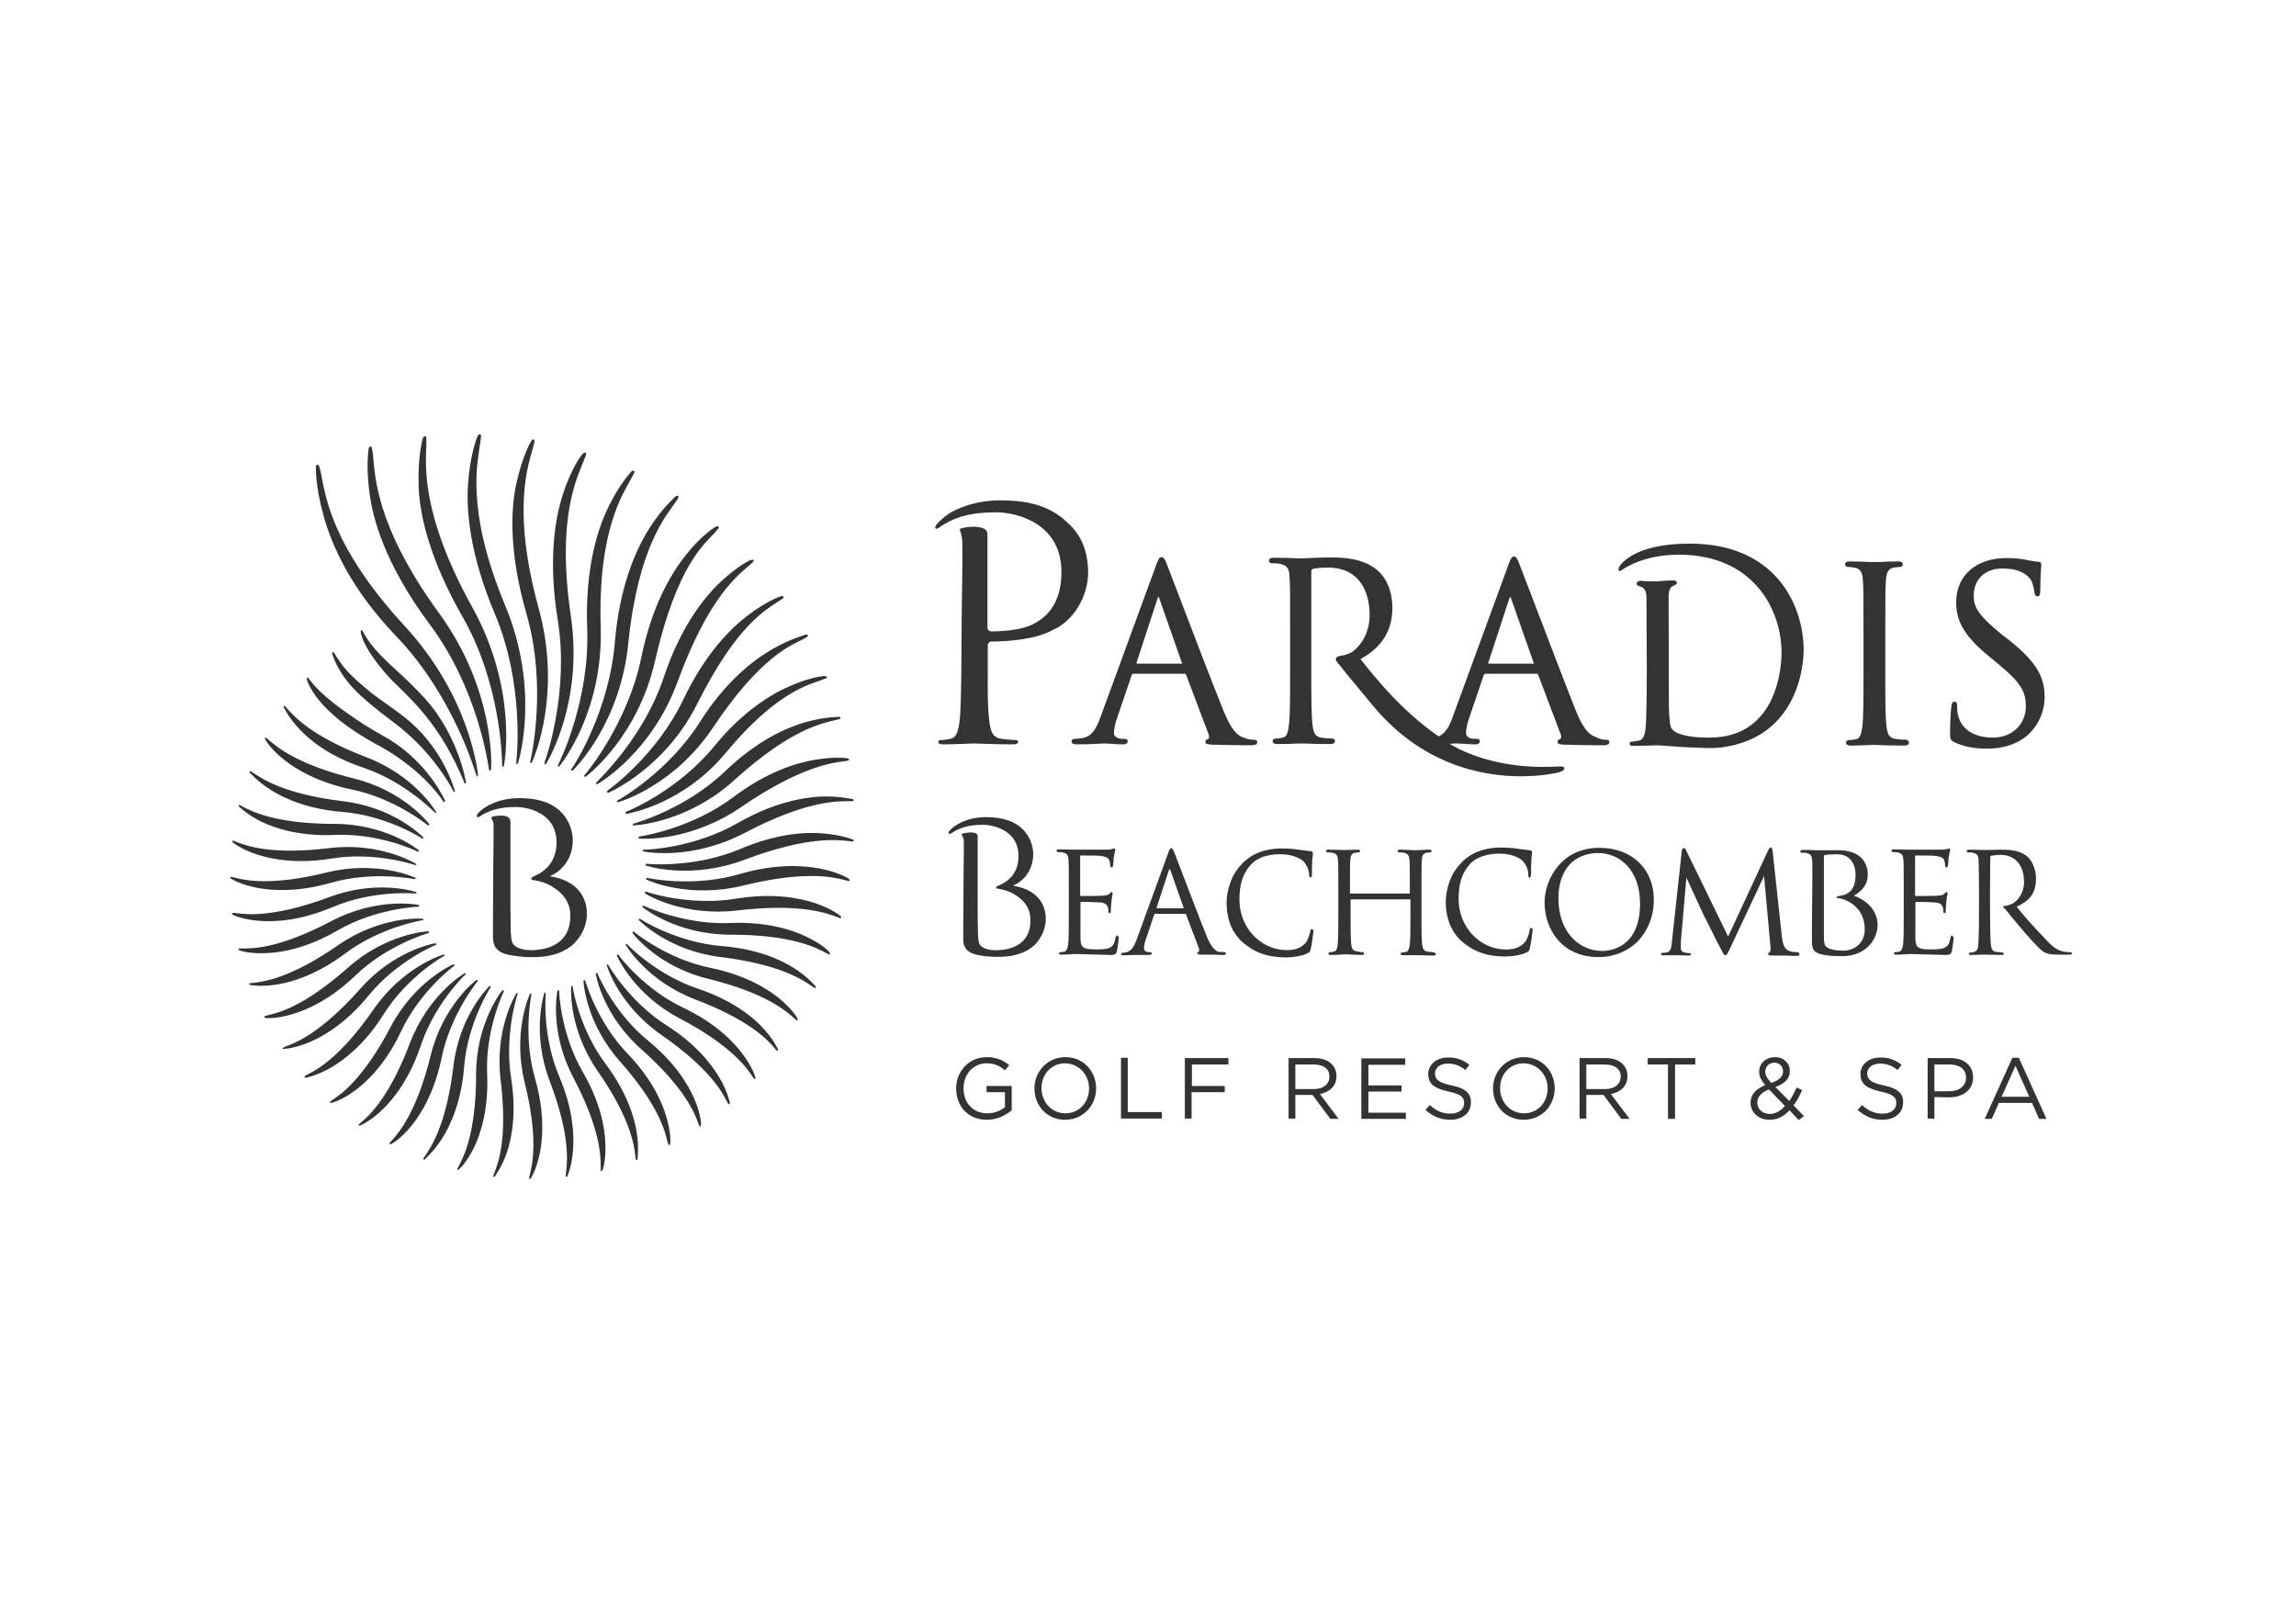 <?xml version="1.0" encoding="UTF-8"?> <svg xmlns="http://www.w3.org/2000/svg" xmlns:xlink="http://www.w3.org/1999/xlink" version="1.0" id="layer" x="0px" y="0px" viewBox="0 0 748 528" style="enable-background:new 0 0 748 528;" xml:space="preserve"> <style type="text/css"> .st0{fill:#333333;} </style> <path class="st0" d="M321.5,364.8c-6.2,0-10-4.5-10-10.2c0-5.4,4-10.2,9.9-10.2c3.3,0,5.4,1,7.4,2.6l-1.4,1.7 c-1.5-1.3-3.2-2.3-6-2.3c-4.4,0-7.5,3.7-7.5,8.1c0,4.7,3,8.2,7.8,8.2c2.3,0,4.3-0.9,5.7-2v-4.9h-6v-2h8.2v7.9 C327.6,363.4,324.8,364.8,321.5,364.8 M347,364.8c6,0,10.1-4.8,10.1-10.2c0-5.5-4-10.2-10-10.2s-10.1,4.8-10.1,10.2 C337,360.1,341,364.8,347,364.8 M354.8,354.6c0,4.5-3.2,8.1-7.7,8.1s-7.8-3.7-7.8-8.2s3.2-8.1,7.7-8.1 C351.5,346.5,354.8,350.1,354.8,354.6z M365.2,344.7v19.7h13.3v-2.1h-11.1v-17.7h-2.2 M400.2,346.8v-2.1H386v19.7h2.2v-8.6H399v-2 h-10.7v-7H400.2 M433.4,364.5h2.7l-6.1-8.1c3.1-0.6,5.4-2.5,5.4-5.8c0-3.6-2.8-5.9-7.1-5.9h-8.5v19.7h2.2v-7.7h5.6L433.4,364.5 M433.1,350.7c0,2.6-2.1,4.1-5.1,4.1h-6v-8h6.1C431.3,346.8,433.1,348.3,433.1,350.7z M457.8,346.8v-2h-14.3v19.7H458v-2h-12.2v-6.9 h10.8v-2h-10.8v-6.7h12 M472.9,353.6c-4.3-0.9-5.4-2-5.4-3.9c0-1.8,1.6-3.2,4.2-3.2c2,0,3.9,0.6,5.7,2.1l1.3-1.7 c-2-1.6-4.1-2.4-6.9-2.4c-3.8,0-6.5,2.3-6.5,5.4c0,3.3,2.1,4.7,6.6,5.7c4.2,0.9,5.1,1.9,5.1,3.8c0,2-1.8,3.4-4.4,3.4 c-2.7,0-4.7-0.9-6.8-2.8l-1.4,1.6c2.4,2.1,4.9,3.2,8.1,3.2c3.9,0,6.7-2.2,6.7-5.6C479.3,356.1,477.3,354.5,472.9,353.6 M496.4,364.8 c6,0,10.1-4.8,10.1-10.2c0-5.5-4-10.2-10-10.2s-10.1,4.8-10.1,10.2C486.4,360.1,490.4,364.8,496.4,364.8 M504.2,354.6 c0,4.5-3.2,8.1-7.7,8.1s-7.8-3.7-7.8-8.2s3.2-8.1,7.7-8.1C500.9,346.5,504.2,350.1,504.2,354.6z M528.2,364.5h2.7l-6.1-8.1 c3.1-0.6,5.4-2.5,5.4-5.8c0-3.6-2.8-5.9-7.1-5.9h-8.5v19.7h2.2v-7.7h5.6L528.2,364.5 M528,350.7c0,2.6-2.1,4.1-5.1,4.1h-6.1v-8h6.1 C526.1,346.8,528,348.3,528,350.7z M545.7,364.5v-17.7h6.6v-2.1h-15.5v2.1h6.6v17.7H545.7 M586,364.9l1.7-1.3l-3.4-3.5 c1.1-1.4,2-3.1,2.8-5l-1.8-0.8c-0.7,1.6-1.5,3.1-2.4,4.4l-4.5-4.6c2.9-1,4.7-2.6,4.7-5.2c0-2.5-2-4.5-4.8-4.5 c-3.1,0-5.2,2.1-5.2,4.7c0,1.6,0.6,2.8,2,4.4c-3,1.2-4.8,3.1-4.8,5.7c0,3.3,2.7,5.6,6.2,5.6c2.6,0,4.7-1.1,6.5-3.1L586,364.9 M581.5,360.3c-1.4,1.6-3.1,2.6-4.9,2.6c-2.4,0-4.1-1.6-4.1-3.7c0-1.7,1.2-3.3,3.8-4.3L581.5,360.3z M580.9,349 c0,1.7-1.3,2.9-3.8,3.8c-1.5-1.6-2-2.5-2-3.7c0-1.6,1.2-2.9,3-2.9C579.7,346.2,580.9,347.4,580.9,349z M613.7,353.6 c-4.3-0.9-5.4-2-5.4-3.9c0-1.8,1.6-3.2,4.2-3.2c2,0,3.9,0.6,5.7,2.1l1.3-1.7c-2-1.6-4.1-2.4-6.9-2.4c-3.8,0-6.5,2.3-6.5,5.4 c0,3.3,2.1,4.7,6.6,5.7c4.1,0.9,5.1,1.9,5.1,3.8c0,2-1.8,3.4-4.4,3.4c-2.7,0-4.7-0.9-6.8-2.8l-1.4,1.6c2.4,2.1,4.9,3.2,8.1,3.2 c3.9,0,6.7-2.2,6.7-5.6C620.1,356.1,618.1,354.5,613.7,353.6 M635,357.5c4.2,0,7.8-2.2,7.8-6.5c0-3.9-2.9-6.3-7.4-6.3H628v19.7h2.2 v-7L635,357.5 M640.5,351.1c0,2.6-2.1,4.4-5.4,4.4h-4.9v-8.7h5C638.4,346.8,640.5,348.3,640.5,351.1z M666.7,364.5l-9-19.9h-2.1 l-9,19.9h2.3l2.3-5.2H662l2.3,5.2H666.7 M661.1,357.3h-9l4.5-10.1L661.1,357.3z M604,291.8c1.8,0.6,3.6,1.7,5,3.1 c1.7,1.8,2.7,4,2.7,6.4c0,2.5-1.1,5.1-2.9,6.9c-1.5,1.5-4.2,3.3-8.7,3.3c-1.1,0-3.7,0-5.8-0.4c-3.4-0.6-4-1.8-4-4.3 c0-0.5,0-2.7,0-5.6c0.1-7.4,0.2-19.8,0.1-20.8c-0.1-1.4-0.4-2.2-1.9-2.5c-0.3-0.1-1.1-0.1-1.5-0.1c-0.2,0-0.5-0.1-0.5-0.4 c0-0.4,0.4-0.5,0.8-0.5c1.5,0,3.5,0,4.5,0.1c0.3,0,0.6,0,0.6,0c0.5,0,1.3,0,2.3,0c1.4,0,3.1,0,4.3,0c3.3,0,5.9,0.9,7.5,2.6 c1.7,1.8,2,4,2,5.2C608.5,288.5,606.4,290.3,604,291.8 M604.5,284.7c0-3.2-1.8-6.4-6-6.4c-0.7,0-3.2,0.1-3.8,0.2 c-0.4,0.1-0.5,0.2-0.5,0.4v21.3c0,0,0,4.8,0,5.2v0.2c0.1,2,0.2,2.7,1.5,3.3c1.5,0.7,3.2,0.8,5,0.8c2.2,0,6.5-1.4,6.8-6.5 c0.2-3.6-1.4-7-4.3-8.9c-2.1-1.4-3.6-1.6-4.3-1.7c-0.4-0.1-0.6-0.1-0.6-0.3c0-0.3,0.3-0.3,0.9-0.4c0.4-0.1,1-0.2,1.7-0.4 C604.5,290.2,604.5,286.5,604.5,284.7z M363.9,304.8c-0.3,0-0.4,0.3-0.5,0.8c-0.3,1.8-0.8,2.7-2,3.2s-3.1,0.5-4.3,0.5 c-4.5,0-5-0.7-5.1-3.6c0-0.7,0-3.6,0-5.7c0-0.8,0-1.6,0-2v-4c0-0.1,0.1-0.2,0.2-0.2c0.8,0,5.2,0.1,6.4,0.2c1.7,0.2,2.1,0.9,2.3,1.5 c0.2,0.6,0.2,1,0.2,1.5c0,0.3,0.1,0.5,0.4,0.5c0.4,0,0.4-0.6,0.4-1c0-0.3,0.1-2,0.2-2.9s0.2-1.6,0.3-2c0-0.3,0.1-0.4,0.1-0.5 c0-0.4-0.2-0.5-0.3-0.5c-0.2,0-0.4,0.2-0.7,0.5l-0.1,0.1c-0.4,0.4-1,0.5-2.1,0.6c-1,0.1-6.1,0.1-7.2,0.1c-0.1,0-0.2,0-0.2-0.4v-12.4 c0-0.4,0.1-0.4,0.2-0.4c0.6,0,5.4,0,6.2,0.1c2.4,0.3,2.8,0.8,3.1,1.5c0.2,0.5,0.3,1.2,0.3,1.6c0,0.2,0,0.7,0.5,0.7 c0.2,0,0.3-0.2,0.4-0.6s0.1-1.3,0.2-2c0-0.4,0-0.8,0.1-0.9c0.1-0.7,0.2-1.2,0.3-1.6c0.1-0.2,0.1-0.4,0.1-0.6c0-0.4-0.1-0.5-0.3-0.5 c-0.1,0-0.3,0.1-0.4,0.1s-0.2,0.1-0.3,0.1c-0.4,0.1-1.1,0.2-1.9,0.2c-1,0-9.9,0-10.3,0c-0.1,0-0.3,0-0.6,0c-1,0-3-0.1-4.5-0.1 c-0.4,0-0.8,0.1-0.8,0.5c0,0.2,0.2,0.4,0.5,0.4c0.4,0,1.2,0,1.5,0.1c1.5,0.3,1.8,1,1.9,2.5c0.1,1.4,0.1,2.7,0.1,9.7v7.9 c0,4.4,0,7.9-0.2,9.8c-0.2,1.2-0.4,2.2-1.2,2.4c-0.5,0.1-1,0.2-1.3,0.2s-0.5,0.2-0.5,0.4c0,0.4,0.4,0.4,0.8,0.4c0.7,0,1.7,0,2.6-0.1 c0.7,0,1.4-0.1,1.8-0.1c1.3,0,3.7,0.1,11.1,0.3c0.2,0,0.5,0,0.7,0c1.2,0,1.6-0.2,1.9-1.3c0.2-1,0.6-4,0.6-4.4 C364.3,305.2,364.3,304.8,363.9,304.8 M635.9,304.8c-0.3,0-0.4,0.3-0.5,0.8c-0.3,1.8-0.8,2.7-2,3.2s-3.1,0.5-4.3,0.5 c-4.5,0-5-0.7-5.1-3.6c0-0.7,0-3.6,0-5.7c0-0.8,0-1.6,0-2v-4c0-0.1,0.1-0.2,0.2-0.2c0.8,0,5.2,0.1,6.4,0.2c1.7,0.2,2.1,0.9,2.3,1.5 s0.2,1,0.2,1.5c0,0.3,0.1,0.5,0.4,0.5c0.4,0,0.4-0.6,0.4-1c0-0.3,0.1-2,0.2-2.9c0.1-0.9,0.2-1.6,0.3-2c0-0.3,0.1-0.4,0.1-0.5 c0-0.4-0.2-0.5-0.3-0.5c-0.2,0-0.4,0.2-0.7,0.5l-0.1,0.1c-0.4,0.4-1,0.5-2.1,0.6c-1,0.1-6.1,0.1-7.2,0.1c-0.1,0-0.2,0-0.2-0.4v-12.4 c0-0.4,0.1-0.4,0.2-0.4c0.6,0,5.4,0,6.2,0.1c2.4,0.3,2.8,0.8,3.1,1.5c0.2,0.5,0.3,1.2,0.3,1.6c0,0.5,0.2,0.7,0.5,0.7 c0.2,0,0.3-0.2,0.4-0.6c0.1-0.4,0.1-1.3,0.2-2c0-0.4,0-0.8,0.1-0.9c0.1-0.7,0.2-1.2,0.3-1.6c0.1-0.2,0.1-0.4,0.1-0.6 c0-0.4-0.1-0.5-0.3-0.5c-0.1,0-0.3,0.1-0.4,0.1c-0.1,0-0.2,0.1-0.3,0.1c-0.4,0.1-1.1,0.2-1.9,0.2c-1,0-9.9,0-10.3,0 c-0.1,0-0.3,0-0.6,0c-1,0-3-0.1-4.5-0.1c-0.4,0-0.8,0.1-0.8,0.5c0,0.2,0.2,0.4,0.5,0.4c0.4,0,1.2,0,1.5,0.1c1.5,0.3,1.8,1,1.9,2.5 c0.1,1.4,0.1,2.7,0.1,9.7v7.9c0,4.4,0,7.9-0.2,9.8c-0.2,1.2-0.4,2.2-1.2,2.4c-0.5,0.1-1,0.2-1.3,0.2s-0.5,0.2-0.5,0.4 c0,0.4,0.4,0.4,0.8,0.4c0.7,0,1.7,0,2.6-0.1c0.7,0,1.4-0.1,1.8-0.1c1.3,0,3.7,0.1,11.1,0.3c0.3,0,0.5,0,0.7,0c1.2,0,1.6-0.2,1.9-1.3 c0.2-1,0.6-4,0.6-4.4C636.2,305.2,636.2,304.8,635.9,304.8 M427.4,302.7c-0.4,0-0.5,0.3-0.5,0.6c-0.2,0.9-0.7,2.8-1.5,3.8 c-1.5,1.8-3.8,2.6-7,2.4c-3.9-0.2-7.5-2-10.3-5c-2.7-3-4.2-6.9-4.3-10.9c-0.1-5.3,1-8.9,3.6-11.8c0.8-0.8,3-3.4,9.3-3.5 c3.8-0.1,6.5,1.1,7.8,2.2c1,0.9,2,2.8,2,4.6c0,0.3,0,0.5,0.2,0.6c0.1,0.1,0.2,0.1,0.3,0.1c0.4,0,0.4-0.6,0.4-0.7 c0-0.7,0-3.2,0.1-4.6c0.1-1,0.1-1.6,0.2-2c0-0.3,0-0.4,0-0.6c0-0.4-0.2-0.5-0.6-0.6c-1.3-0.1-2.5-0.3-4-0.5H423 c-2.4-0.4-4.9-0.4-5.9-0.4c-6.9,0.2-10.8,3-12.8,5.4c-3.4,3.5-4.7,8.8-4.7,12.3c0,3.2,0.7,9.1,5.5,13.1c3.8,3.2,7.8,4.6,13.4,4.7 c0.2,0,0.3,0,0.5,0c2.5,0,5.3-0.5,6.9-1.3c0.8-0.4,0.9-0.5,1.1-1.4c0.4-1.5,0.9-5.5,0.9-5.8c0-0.2,0-0.4-0.1-0.5 C427.6,302.7,427.5,302.7,427.4,302.7 M498.8,302.3c-0.4,0-0.4,0.3-0.5,0.8c-0.1,0.8-0.6,2.8-1.5,3.8c-1.5,1.8-3.8,2.6-7,2.4 c-3.9-0.2-7.5-2-10.3-5c-2.7-3-4.2-6.9-4.3-10.9c-0.1-5.3,1-8.9,3.6-11.8c0.7-0.8,3-3.3,9.3-3.5c3.8-0.1,6.5,1.1,7.8,2.2 c1,0.9,2,2.8,2,4.6c0,0.5,0,0.8,0.2,0.9c0.1,0.1,0.1,0.1,0.2,0.1c0.4,0,0.4-0.5,0.5-1c0-0.3,0-0.9,0-1.6c0-1,0-2.2,0.1-3.1 c0-1,0.1-1.6,0.2-2c0-0.3,0-0.4,0-0.6c0-0.4-0.2-0.5-0.6-0.6c-1.3-0.1-2.5-0.3-4-0.5h-0.1c-2.4-0.4-4.9-0.4-5.9-0.4 c-6.9,0.2-10.8,3-12.8,5.4c-3.4,3.5-4.7,8.8-4.7,12.3c0,3.2,0.7,9.1,5.5,13.1c3.8,3.2,7.8,4.6,13.4,4.7c0.2,0,0.3,0,0.5,0 c2.5,0,5.3-0.5,6.9-1.3c0.8-0.4,0.9-0.5,1.1-1.4c0.4-1.6,0.9-5.5,0.9-5.8c0-0.2,0-0.5-0.2-0.7C498.9,302.3,498.9,302.3,498.8,302.3 M467,310.2c-0.4,0-1.4-0.1-2-0.2c-1.2-0.2-1.5-1-1.7-2.4c-0.2-1.9-0.2-5.4-0.2-9.8V290c0-7,0-8.3,0.1-9.7c0.1-1.7,0.5-2.3,1.6-2.5 c0.5-0.1,0.8-0.1,1.1-0.1c0.2,0,0.5-0.1,0.5-0.4c0-0.4-0.4-0.5-0.8-0.5c-0.6,0-1.3,0-2,0.1c-0.8,0-1.6,0.1-2.4,0.1 c-0.6,0-1.2,0-2-0.1c-0.9,0-2-0.1-3.1-0.1c-0.4,0-0.8,0.1-0.8,0.5c0,0.2,0.2,0.4,0.5,0.4c0.4,0,1.2,0,1.5,0.1c1.5,0.3,1.8,1,1.9,2.5 c0.1,1.4,0.1,2.7,0.1,9.7v0.9c0,0.1,0,0.2-0.2,0.2H440c-0.1,0-0.2,0-0.2-0.2V290c0-7,0-8.3,0.1-9.7c0.1-1.7,0.5-2.3,1.6-2.5 c0.5-0.1,0.8-0.1,1.1-0.1c0.2,0,0.5-0.1,0.5-0.4c0-0.4-0.4-0.5-0.8-0.5c-1,0-2.7,0.1-3.7,0.1c-0.4,0-0.7,0-0.7,0c-0.1,0-0.3,0-0.6,0 c-1,0-3-0.1-4.5-0.1c-0.4,0-0.8,0.1-0.8,0.5c0,0.2,0.2,0.4,0.5,0.4c0.4,0,1.2,0,1.5,0.1c1.5,0.3,1.8,1,1.9,2.5 c0.1,1.4,0.1,2.7,0.1,9.7v7.9c0,4.4,0,7.8-0.2,9.7v0.2c-0.2,1.2-0.3,1.9-1.2,2.2c-0.3,0.1-0.6,0.1-1.1,0.2h-0.1 c-0.4,0-0.6,0.2-0.6,0.5c0,0.4,0.4,0.4,0.8,0.4c0.8,0,2,0,2.9-0.1c0.7,0,1.2-0.1,1.5-0.1c0.5,0,1.4,0,2.4,0.1c1,0,2.1,0.1,3.2,0.1 h0.1c0.3,0,0.5,0,0.6-0.2c0.1-0.1,0.1-0.2,0.1-0.3c0-0.3-0.3-0.4-0.7-0.4c-0.4,0-1.1-0.2-1.8-0.3c-1.3-0.3-1.5-0.9-1.7-2.3 c-0.2-1.9-0.2-5.3-0.2-9.7v-4.7c0-0.1,0-0.2,0.2-0.2h19.1c0.1,0,0.2,0,0.2,0.2v4.7c0,4.4,0,7.9-0.2,9.8c-0.2,1.2-0.4,2.2-1.2,2.4 c-0.5,0.1-1,0.2-1.3,0.2s-0.5,0.2-0.5,0.4c0,0.4,0.4,0.5,0.8,0.5c0.8,0,1.9,0,2.8,0c0.7,0,1.3,0,1.6,0c0.3,0,0.7,0,1.3,0 c1.1,0,2.6,0.1,4.2,0.1c0.7,0,0.8-0.2,0.8-0.5C467.4,310.4,467.3,310.2,467,310.2 M521,276.2c10.6,0,17.8,6.8,17.8,17 c0,5-1.8,9.7-4.9,13.1c-3.3,3.5-8,5.5-13.1,5.5c-12.1,0-17.6-9.2-17.6-17.8c0-4.1,1.6-8.4,4.2-11.6C509.7,279.5,514,276.2,521,276.2 M511.4,281.6c-2.4,2.6-3.7,6.4-3.7,11c0,5,1.4,9.4,4.1,12.5c2.6,3,6.2,4.7,10.2,4.7c2.1,0,12.3-0.7,12.3-15.4 c0-11.4-7-16.5-13.6-16.5C516.9,277.9,513.7,279.2,511.4,281.6z M585.5,310.2L585.5,310.2c-0.6,0-1.4,0-2.6-0.4 c-1.9-0.6-2.2-3.2-2.4-4.7l-3-27.7c-0.1-0.8-0.2-1.3-0.6-1.3c-0.4,0-0.6,0.4-0.8,0.8L563,305.1L549.3,277c-0.2-0.5-0.4-0.7-0.8-0.7 s-0.5,0.5-0.6,0.9l-3.2,29.4v0.2c-0.2,1.7-0.3,3.2-1.7,3.5c-0.7,0.1-1,0.1-1.3,0.1c-0.3,0-0.6,0.1-0.6,0.4c0,0.4,0.4,0.4,0.9,0.4 c0.8,0,1.9,0,2.8,0c0.5,0,0.9,0,1,0c0.1,0,0.4,0,0.8,0c0.9,0,2.2,0.1,3.4,0.1c0.5,0,0.9-0.1,0.9-0.5c0-0.1-0.1-0.3-0.6-0.3 c-0.1,0-0.7,0-1.6-0.2c-0.6-0.1-1.1-0.7-1.1-1.3c0-0.8,0-1.6,0-2.3l1.8-20.8l0,0c0.6,1.4,5.5,11.9,5.9,12.8l0.2,0.3 c3.3,6.7,4.6,9.2,5.1,10.1l0.1,0.2c0.8,1.6,1,1.9,1.4,1.9s0.6-0.3,1.3-1.8l11.3-24l2.1,23.1c0.1,0.7,0,1.3-0.2,1.6 c-0.1,0.1-0.2,0.2-0.3,0.3c-0.2,0.1-0.3,0.2-0.3,0.4c0,0.3,0.3,0.5,1.5,0.5c0.2,0,0.6,0,1.1,0c0.6,0,1.3,0,1.9,0 c1.3,0,2.6,0,3.5,0.1c0.5,0,0.9,0,1.2,0c0.5,0,1,0,1-0.4C586.3,310.2,585.6,310.2,585.5,310.2 M674.3,310.2c-0.3,0-0.7,0-1.6-0.1 c-1.2-0.2-3.1-0.7-5.4-3.2c-0.5-0.5-1.1-1.1-1.7-1.8c-2.5-2.6-5.6-5.9-8.6-9.7c4-1.9,6.3-4.1,6.3-9.3c0-2.9-1.3-5.9-3.1-7.3 c-2.4-1.8-5.4-2-8.3-2c-0.9,0-2.6,0.1-3.8,0.1c-0.7,0-1.3,0-1.5,0c-0.1,0-0.3,0-0.6,0c-1,0-3-0.1-4.5-0.1c-0.4,0-0.8,0.1-0.8,0.5 c0,0.2,0.2,0.4,0.5,0.4c0.4,0,1.2,0,1.5,0.1c1.5,0.3,1.8,1,1.9,2.5c0.1,1.6,0.3,23.4-0.1,27.4c-0.1,1.3-0.3,2-1.3,2.4 c-0.3,0.1-0.5,0.1-0.9,0.2c-0.1,0-0.2,0-0.4,0s-0.5,0.1-0.5,0.4c0,0.4,0.4,0.4,0.8,0.4c0.8,0,2.1,0,3.1-0.1c0.6,0,1,0,1.2,0 c0.1,0,0.2,0,0.5,0c1,0,3.1,0.1,5,0.1c0.4,0,0.8,0,0.8-0.4c0-0.3-0.3-0.4-0.5-0.4h-0.1c-0.2,0-0.4-0.1-0.7-0.1 c-0.4,0-0.8-0.1-1.2-0.1c-1.3-0.2-1.5-1.1-1.7-2.4c-0.5-4.1-0.2-28.2-0.2-28.5c0-0.2,0.1-0.4,0.3-0.4c0.4-0.1,1.6-0.3,3-0.3 c4.8,0,7.7,3.3,7.7,8.9c0,3.5-2,5.9-3.6,6.9c-0.6,0.3-1.6,0.7-2.4,0.8c-0.4,0-0.7,0.1-0.8,0.2c0,0.1,0,0.2,0,0.2 c0.1,0.1,0.2,0.3,0.4,0.4c0.2,0.2,0.5,0.5,0.8,0.9c1,1.3,10,12.3,12,13.3c1.2,0.7,2.4,0.9,4.9,0.9h3.2c0.8,0,1.2-0.1,1.2-0.5 C674.9,310.4,674.8,310.2,674.3,310.2 M316.1,271.2c-1,0-2.2,0.3-2.3,0.3c-0.1,0-0.5,0.1-0.5,0.4c0,0.2,0.1,0.3,0.2,0.5 c0.3,0.4,0.5,0.9,0.5,1.9c0,0.3,0,5.9-0.1,12.6c0,8.6-0.1,18.4-0.1,19.1c0,3.1,1.7,4.7,5.7,5.3c2.3,0.3,3.9,0.5,6.7,0.4 c4.5-0.1,8.5-1.5,10.9-3.9c2.3-2.3,3.6-5.4,3.6-8.5c0-2.7-1-9.1-10.4-10.7c0,0-0.1,0-0.1-0.1c0,0,0-0.1,0.1-0.1 c3.8-1.7,6.3-5.6,6.3-10.1c0-1.3-0.3-4.6-2.8-7.5c-2.7-3.1-6.9-4.6-12.5-4.6c-7.1,0-11.4,3.4-12.2,4.8c-0.2,0.3,0,0.5,0.1,0.6 c0.2,0.1,0.4,0,0.5,0c2.8-1.9,5.9-2.9,10.4-2.9c3.9,0,11.4,2,11.7,9.6c0.3,7.4-5,9.6-6.9,10.4c-0.4,0.2-0.4,0.4-0.4,0.4 c0,0.1,0,0.3,0.4,0.4c0.2,0,3.1,0.4,5.3,1.7c3.7,2.1,5.5,4.9,5.5,8.5c0.1,7.1-5,9-8.1,9.6c-4.2,0.7-6.4-0.1-7.3-0.6 c-1.4-0.8-1.5-1.5-1.7-4.3c0-0.3,0-2.6-0.1-6.3v-25.4C318.7,271.7,317.9,271.2,316.1,271.2 M398.8,310.2c0.4,0,0.6,0.2,0.6,0.4 c0,0.2-0.1,0.5-0.9,0.5c-0.1,0-0.4,0-0.8,0c-0.7,0-1.8-0.1-3.1-0.1c-0.5,0-1,0-1.5,0s-1.1,0-1.6,0c-0.9,0-1.5-0.1-1.5-0.5 c0-0.1,0.1-0.3,0.4-0.4c0.1,0,0.2-0.1,0.2-0.2c0.1-0.2,0.1-0.4,0-0.9l-4.2-11.1c-0.1-0.1-0.1-0.2-0.3-0.2h-9.7 c-0.2,0-0.3,0.1-0.4,0.3l-2.7,8c-0.4,1.1-0.6,2.2-0.6,3c0,0.9,1,1.2,1.6,1.2h0.4c0.4,0,0.5,0.1,0.5,0.4s-0.3,0.5-0.8,0.5 c-0.6,0-1.6,0-2.4,0c-0.5,0-1,0-1.2,0s-0.5,0-1,0c-1,0-2.3,0.1-3.7,0.1c-0.5,0-0.9,0-0.9-0.4c0-0.2,0.2-0.3,0.5-0.4 c0.4,0,0.5-0.1,0.9-0.1c1.9-0.3,2.8-1.8,3.7-4.2l10.2-28c0.5-1.5,0.7-1.8,1.1-1.8c0.3,0,0.5,0.3,1.1,1.7c0.2,0.5,0.9,2.4,1.9,5 c2.5,6.5,6.6,17.3,8.6,22.2c1.2,2.9,2.5,4.5,3.8,4.9C398,310.1,398.4,310.2,398.8,310.2 M376.8,295.9 C376.8,296,376.8,296,376.8,295.9h8.7c0.1,0,0.1,0,0.1,0s0-0.1,0-0.2l-4.3-12.2c-0.1-0.4-0.3-0.4-0.3-0.4s-0.1,0-0.2,0.4l-4,12.2 C376.8,295.9,376.8,295.9,376.8,295.9z M408.5,241c0.3,0,1.1,0,1.1,0.8c0,0.6-0.6,1-1.9,1c-4.5,0-8.8-0.1-12.3-0.2H395 c-1.4-0.1-2.3-0.1-2.3-0.9c0-0.3,0.1-0.7,0.8-0.9c0.1,0,0.2-0.2,0.3-0.3c0.2-0.3,0.1-0.8-0.1-1.4l-7.3-19.3 c-0.1-0.2-0.2-0.3-0.4-0.3h-16.8c-0.1,0-0.3,0-0.5,0.4l-4.7,13.8c-0.7,1.9-1.1,3.8-1.1,5.1c0,1.4,1.6,1.9,2.6,1.9h0.8 c1,0,1.1,0.5,1.1,0.8c0,0.4-0.3,1-1.5,1c-1.1,0-2.8-0.1-4.1-0.2c-0.9,0-1.6-0.1-2-0.1c-0.3,0-0.9,0-1.8,0.1 c-1.8,0.1-4.6,0.2-7.1,0.2c-0.6,0-1.8,0-1.8-1c0-0.5,0.4-0.8,1-0.8c0.5,0,1.6-0.1,2.2-0.2c3.3-0.4,4.8-2.9,6.3-7.1l17.8-48.6 c0.9-2.6,1.3-3.3,2-3.3s1.1,0.5,2,3c0.3,0.8,1.6,4.1,3.3,8.6c4.3,11.3,11.5,30.1,15,38.7c2.7,6.6,4.8,8,6.5,8.5 C406.6,240.9,407.8,241,408.5,241 M385.1,216.1l-7.4-21.1c-0.1-0.4-0.2-0.5-0.3-0.6c-0.1,0.1-0.1,0.2-0.3,0.6l-6.9,21.1v0.1h14.9 C385.1,216.2,385.1,216.1,385.1,216.1z M523.2,241c0.3,0,1.1,0,1.1,0.8c0,0.6-0.6,1-1.9,1c-4.5,0-8.8-0.1-12.3-0.2h-0.4 c-1.4-0.1-2.3-0.1-2.3-0.9c0-0.3,0.1-0.7,0.8-0.9c0.1,0,0.2-0.2,0.3-0.3c0.2-0.3,0.1-0.8-0.1-1.4l-7.3-19.3 c-0.1-0.2-0.2-0.3-0.4-0.3h-16.8c-0.1,0-0.3,0-0.5,0.4l-4.7,13.8c-0.7,1.9-1.1,3.8-1.1,5.1c0,1.4,1.6,1.9,2.6,1.9h0.8 c1,0,1.1,0.5,1.1,0.8c0,0.4-0.3,1-1.5,1c-1.1,0-2.8-0.1-4.1-0.2c-0.9,0-1.6-0.1-2-0.1c-0.3,0-0.9,0-1.8,0.1c-0.2,0-0.3,0-0.5,0 c14.5,8.6,31.7,7.5,33.2,7.5c1.7,0,4-0.4,4.2,0.3c0.1,0.2,0,0.4-0.1,0.6c-0.2,0.4-0.9,0.7-2,1c-0.1,0-4.8,1.2-12,1.2 c-12.6,0-32.6-3.7-48.8-23.7c-1.6-2-3.6-4.3-5.3-6.4c-1.9-2.3-3.6-4.3-4.4-5.4c-0.4-0.5-0.7-0.9-1-1.2c-0.4-0.5-0.7-0.8-0.8-1.3 c0-0.2,0-0.4,0.1-0.6c0.4-0.5,1.2-0.6,1.2-0.6c1.5-0.2,3-0.7,4-1.3c2.6-1.8,5.7-6,5.7-12c0-9.7-5-15.5-13.4-15.5 c-2.4,0-4.5,0.2-5.2,0.5c-0.3,0.1-0.4,0.3-0.4,0.6v33c0,7.7,0,13.9,0.4,17.2c0.3,2.4,0.8,3.8,2.8,4.1c1.1,0.2,2.8,0.3,3.5,0.3 s1,0.4,1,0.8s-0.2,1-1.6,1c-3.4,0-7-0.1-8.8-0.2c-0.5,0-0.8,0-0.9,0h-0.3c-1.3,0.1-5.1,0.2-7.1,0.2c-0.5,0-1.6,0-1.6-1 c0-0.4,0.3-0.8,1-0.8c0.8,0,1.9-0.2,2.3-0.3c1.3-0.3,1.7-1.6,2-4.1c0.4-3.3,0.4-9.4,0.4-17.2v-14c0-12.4,0-14.6-0.2-17.1 c-0.1-2.5-0.6-3.7-3.1-4.2c-0.6-0.2-1.9-0.2-2.6-0.2c-0.6,0-1-0.3-1-0.8c0-1,1.1-1,1.6-1c2.7,0,6.2,0.1,7.9,0.2c0.6,0,1,0,1,0 c0.3,0,1.4,0,2.7-0.1c2.2-0.1,5.1-0.2,6.7-0.2c4.8,0,10.4,0.4,14.7,3.6c1.7,1.2,5.6,4.9,5.6,12.9c0,7.4-3.5,12.9-10.4,16.6 c4.6,5.8,13.4,16.9,25.5,25.2c2.2-1,3.5-3.2,4.7-6.7l17.8-48.6c0.9-2.6,1.3-3.3,2-3.3s1.1,0.5,2,3c0.3,0.8,1.6,4.1,3.3,8.6 c4.3,11.3,11.5,30.1,14.9,38.7c2.7,6.6,4.8,8,6.5,8.5C521.3,240.9,522.4,241,523.2,241 M499.7,216.1l-7.4-21.1 c-0.1-0.4-0.2-0.5-0.3-0.6c0,0.1-0.1,0.2-0.3,0.6l-6.9,21.1v0.1h14.9C499.8,216.2,499.8,216.1,499.7,216.1z M620.9,241 c-0.7,0-2.4-0.1-3.5-0.3c-2-0.3-2.5-1.6-2.8-4c-0.4-3.3-0.4-9.3-0.4-17V206c0-12.2,0-14.4,0.2-16.9c0.2-2.8,0.8-3.8,2.6-4.2 c0.9-0.1,1.4-0.2,1.9-0.2c0.6,0,1-0.3,1-0.8c0-1-1.1-1-1.6-1c-1.7,0-4.6,0.1-6.4,0.2c-0.7,0-1.2,0-1.3,0s-0.6,0-1.2,0 c-1.7-0.1-4.8-0.2-6.7-0.2c-0.5,0-1.6,0-1.6,1c0,0.5,0.4,0.8,1,0.8c0.5,0,1.5,0.1,2.4,0.3c1.6,0.4,2.3,1.5,2.4,4.1 c0.2,2.5,0.2,4.7,0.2,16.9v13.8c0,7.6,0,13.7-0.4,17c-0.3,2.4-0.8,3.8-2,4c-0.4,0.1-1.5,0.3-2.3,0.3c-0.7,0-1,0.4-1,0.8 c0,1,1.1,1,1.6,1c1.7,0,4.6-0.1,6.4-0.2c0.7,0,1.2,0,1.3,0s0.4,0,0.9,0c1.8,0.1,5.4,0.2,8.7,0.2c1.4,0,1.6-0.6,1.6-1 C621.9,241.5,621.6,241,620.9,241 M654.6,208.6l-2.2-1.7c-7.6-6.2-9.4-8.8-9.4-12.9c0-5.2,3.7-8.8,9.3-8.8c6.6,0,8.8,2.8,9.5,4 c0.4,0.8,0.9,2.8,1,3.8c0.1,0.5,0.2,1.3,1,1.3s0.9-1.1,0.9-2.1c0-4.2,0.2-6.7,0.3-7.7c0-0.3,0-0.5,0-0.6c0-0.8-0.6-0.9-1.1-0.9 c-0.6,0-1.1-0.1-2.7-0.4c-2.2-0.5-4.6-0.8-7.4-0.8c-10.1,0-16.5,5.7-16.5,14.4c0,5.3,1.7,10.2,10.3,17.3l3.5,2.9 c7,5.8,8.9,8.7,8.9,13.8c0,5-3.7,10.1-10.9,10.1c-2.9,0-9.9-0.8-11.3-7.7c-0.2-1.1-0.2-2.1-0.2-2.8c0-0.4,0-1.2-0.9-1.2 c-0.8,0-0.9,1-1,1.6c0,0.2,0,0.6-0.1,0.9c-0.1,1.6-0.3,4.2-0.3,7.4c0,2.1,0,2.6,1.4,3.3l0,0c3,1.4,6.4,2.1,10.6,2.1 c4.7,0,8.9-1.2,12-3.4c5-3.6,6.8-9.2,6.8-13.3C666.1,221.2,664.2,216.2,654.6,208.6 M347.8,170.3c-6.6-6.5-15.3-7.3-22.1-7.3 c-5.8,0-11.7,1.5-16,4c-1.8,1-5.3,4.1-5,4.9l0,0c0,0,0,0.3,0.2,0.3c0.1,0.1,0.4,0.1,1-0.3c4.9-3.5,10.4-5,18.6-5 c7.1,0,21.3,3.8,21.3,19.4c0,7.7-2.7,13.5-8.6,16.7c-1.1,0.6-4.5,2.6-14.1,2.7c-1.1,0-1.3-0.7-1.4-1.1v-30.2c0-1.2-0.2-2.4-3.2-2.7 c-0.4-0.1-0.9-0.1-1.3-0.1c-1.7,0-3.2,0.3-4.2,0.6c-0.2,0-0.3,0.2-0.3,0.3s0,0.2,0,0.3c0.6,0.9,0.8,3.4,0.8,4.1 c0.1,1.5,0,11.9-0.2,24.1c-0.1,8.3,0,29.2-0.7,34c-0.4,3-0.9,5.3-3,5.7c-0.9,0.2-2.2,0.4-3.1,0.4c-0.6,0-0.8,0.3-0.8,0.6 c0,0.6,0.5,0.8,1.7,0.8c3.1,0,9.6-0.3,9.9-0.3c0.5,0,7,0.3,12.7,0.3c1.1,0,1.7-0.3,1.7-0.8c0-0.3-0.2-0.6-0.8-0.6 c-0.9,0-3.2-0.2-4.6-0.4c-3.1-0.4-3.6-2.7-4-5.7c-0.7-5.5-0.5-14.7-0.5-14.9v-10c0.1-0.4,0.3-1.1,1.3-1.1c4.7,0,14.4-0.6,19.9-3.8 c6.5-2.7,11.5-10.7,11.5-18.8C354.4,179,351.9,173.9,347.8,170.3 M587.6,211.8c0-14.3-8.8-34.7-37.1-34.7c-18.9,0-22.8,7.3-23,7.6 c-0.1,0.2-0.3,0.5-0.2,0.8l0,0l0,0l0,0c0,0.1,0,0.3,0.1,0.4c0.1,0.1,0.3,0.1,0.4,0.1c0.2-0.1,0.4-0.2,0.6-0.3c0,0,6.5-5,18.5-5 c24.6,0,33.5,18.2,33.5,31.9c0,3.5-0.8,27.7-23.5,27.7c-3.4,0-7-0.2-10.2-1.4c-0.8-0.3-1.5-0.8-2-1.4s-0.6-1.5-0.7-2.3 c-0.2-1.7-0.3-3.4-0.3-5.2l-0.1-35.9c0.1-1.1,0.2-2.4,1.1-3c0.2-0.1,0.5-0.3,0.7-0.4c0.1,0,0.3-0.1,0.5-0.2c0.2-0.1,0.4-0.4,0.4-0.6 c0-0.2-0.1-0.5-0.3-0.6c-0.2-0.1-0.4-0.2-0.5-0.2c-0.3-0.1-0.7,0-1,0c-1.2,0-2.4,0.1-3.6,0.2c-0.6,0.1-1.2,0.1-1.8,0.1s-1.2,0-1.8,0 c-0.6,0-1.2-0.1-1.8-0.1l-0.9-0.1c-0.3,0-0.7,0-1.1,0.3c-0.2,0.1-0.3,0.4-0.3,0.6c0,0.1,0,0.1,0,0.2c0,0.1,0,0.1,0.1,0.2 c0.1,0.1,0.2,0.2,0.3,0.3c0.2,0.1,0.3,0.1,0.5,0.2c0.1,0,0.3,0.1,0.4,0.1c0.5,0.2,1,0.5,1.3,1c0.6,0.9,0.6,2.1,0.6,3.3l0.1,22.8 c0,0,0,16-0.4,19.1c-0.1,0.8-0.2,1.6-0.5,2.3c-0.2,0.7-0.7,1.4-1.4,1.6s-1.5,0.3-2.3,0.4c-0.2,0-0.4,0-0.7,0.1s-0.3,0.5-0.3,0.7 c0.1,0.3,0.3,0.5,0.5,0.5c0.2,0.1,0.4,0.1,0.6,0.1l4.8-0.1c1.6,0,3.2-0.2,4.8,0c3.2,0.2,6.4,0.5,9.6,0.6s6.4,0.4,9.6,0 C586.1,240.2,587.6,216.1,587.6,211.8 M92.4,247.4c4,3.2,11.1,7.5,22.2,9.8c13.7,2.8,24.2,11.2,24.7,11.6c0.2,0.2,0.4,0.1,0.5,0 s0.1-0.2,0-0.4c-0.5-0.6-8.6-10.9-24.6-14.8c-18.6-4.6-25.1-10.4-27.6-12.5c-0.3-0.3-0.6-0.5-0.8-0.7c-0.1-0.1-0.3-0.2-0.4-0.1 c-0.1,0.1-0.1,0.3,0,0.5C86.4,240.9,88,243.9,92.4,247.4 M88.3,257.4c4.3,2.7,11.9,6.2,23.2,7.1c14,1.1,25.4,8.2,25.9,8.6 c0.2,0.2,0.4,0,0.5,0c0.1-0.1,0.1-0.2-0.1-0.4c-0.6-0.6-9.8-9.8-26.2-11.7c-19-2.3-26.2-7.3-28.9-9.1c-0.3-0.2-0.6-0.4-0.9-0.6 c-0.1-0.1-0.3-0.2-0.4,0c-0.1,0.1-0.1,0.3,0,0.5C81.6,251.7,83.5,254.4,88.3,257.4 M85.4,267.8c4.6,2.2,12.5,4.7,23.9,4.2 c14-0.6,26.2,5.1,26.7,5.4c0.2,0.1,0.4,0,0.4-0.1c0.1-0.1,0-0.3-0.1-0.4c-0.6-0.5-10.9-8.5-27.4-8.5c-19.1,0-26.9-4.1-29.8-5.6 c-0.4-0.2-0.7-0.4-0.9-0.5c-0.1-0.1-0.3-0.1-0.4,0s0,0.3,0.1,0.5C78.1,262.9,80.4,265.4,85.4,267.8 M83.8,278.4 c4.9,1.6,13,3.1,24.2,1.3c13.8-2.3,26.6,1.9,27.2,2.1c0.2,0.1,0.4-0.1,0.4-0.1c0-0.1,0-0.3-0.1-0.3c-0.7-0.4-11.9-7.1-28.2-5.1 c-19,2.3-27.1-0.8-30.2-2c-0.4-0.1-0.7-0.3-1-0.4c-0.1,0-0.3-0.1-0.4,0.1c-0.1,0.1,0,0.3,0.1,0.4C76,274.5,78.5,276.7,83.8,278.4 M83.6,289.2c5,1,13.3,1.5,24.2-1.6c13.5-3.9,26.6-1.3,27.2-1.2c0.3,0.1,0.4-0.1,0.4-0.2s0-0.3-0.2-0.3c-0.7-0.3-12.6-5.6-28.6-1.7 c-18.6,4.6-27,2.5-30.2,1.7c-0.4-0.1-0.7-0.2-1-0.2c-0.1,0-0.3-0.1-0.4,0.1s0.1,0.3,0.2,0.4S78.1,288.1,83.6,289.2 M84.6,300 c5.1,0.4,13.4-0.1,23.8-4.5c12.9-5.5,26.3-4.5,26.9-4.4c0.3,0,0.4-0.1,0.4-0.2s0-0.3-0.2-0.3c-0.8-0.3-13.2-4.1-28.6,1.8 C89,299,80.3,297.9,77,297.5c-0.4-0.1-0.7-0.1-1-0.1c-0.1,0-0.3,0-0.4,0.2c0,0.2,0.1,0.3,0.2,0.4C76,298.1,79,299.6,84.6,300 M86.9,310.5c5.1-0.2,13.3-1.7,23.1-7.4c12.1-7,25.5-7.7,26.2-7.7c0.3,0,0.4-0.2,0.4-0.3c0-0.1-0.1-0.2-0.3-0.3 c-0.8-0.2-13.6-2.4-28.2,5.2c-17,9-25.7,9-29,9c-0.4,0-0.8,0-1,0c-0.1,0-0.3,0-0.4,0.2c0,0.2,0.1,0.3,0.3,0.4 C78.1,309.7,81.3,310.8,86.9,310.5 M90.4,320.7c5-0.8,13-3.3,22.1-10.1c11.2-8.4,24.4-10.7,25.1-10.8c0.3,0,0.3-0.2,0.3-0.3 c0-0.1-0.1-0.2-0.3-0.2c-0.8-0.1-13.8-0.8-27.4,8.6c-15.7,10.9-24.4,11.9-27.7,12.3c-0.4,0-0.8,0.1-1,0.1c-0.1,0-0.3,0.1-0.3,0.3 c0,0.2,0.2,0.3,0.3,0.3C81.7,320.9,85,321.6,90.4,320.7 M95.2,330.4c4.9-1.4,12.5-4.8,20.7-12.7c10.1-9.7,22.9-13.5,23.6-13.7 c0.3-0.1,0.3-0.3,0.3-0.4s-0.1-0.2-0.3-0.2c-0.8,0-13.8,0.9-26.1,11.8c-14.3,12.7-22.8,14.8-26,15.5c-0.4,0.1-0.7,0.2-1,0.3 c-0.1,0-0.3,0.1-0.3,0.3c0,0.2,0.2,0.3,0.4,0.3C86.5,331.7,89.9,332,95.2,330.4 M101.1,339.4c4.7-2,11.8-6.3,19-15.1 c8.9-10.9,21.1-16.2,21.8-16.4c0.3-0.1,0.3-0.3,0.2-0.4c0-0.1-0.2-0.2-0.3-0.2c-0.8,0.1-13.6,2.5-24.5,14.9 c-12.7,14.3-20.8,17.4-23.9,18.6c-0.4,0.1-0.7,0.3-1,0.4c-0.1,0.1-0.3,0.1-0.3,0.3c0,0.2,0.2,0.2,0.4,0.2 C92.6,341.7,96,341.6,101.1,339.4 M108,347.7c4.4-2.6,11-7.7,17-17.3c7.5-11.9,19-18.7,19.6-18.9c0.2-0.1,0.2-0.3,0.2-0.4 c-0.1-0.1-0.2-0.2-0.4-0.1c-0.8,0.2-13.2,4.2-22.6,17.7c-10.9,15.8-18.6,19.8-21.5,21.3c-0.4,0.2-0.7,0.3-0.9,0.5 c-0.1,0.1-0.3,0.2-0.2,0.4c0.1,0.2,0.3,0.2,0.4,0.2C99.9,351,103.2,350.5,108,347.7 M115.9,355.1c4.1-3.1,10-8.9,14.8-19.2 c6-12.7,16.6-20.8,17.2-21.2c0.2-0.1,0.2-0.4,0.1-0.4c-0.1-0.1-0.2-0.2-0.4-0.1c-0.7,0.3-12.6,5.7-20.3,20.3 c-8.9,16.9-16.1,21.9-18.8,23.7c-0.3,0.2-0.6,0.4-0.8,0.6c-0.1,0.1-0.3,0.2-0.2,0.4c0.1,0.1,0.3,0.2,0.4,0.1 C108.2,359.3,111.5,358.4,115.9,355.1 M124.7,361.4c3.7-3.6,8.8-10.1,12.4-20.8c4.4-13.3,14-22.7,14.5-23.1c0.2-0.2,0.1-0.4,0.1-0.4 c-0.1-0.1-0.2-0.1-0.4,0c-0.7,0.4-11.8,7.2-17.7,22.6c-6.8,17.9-13.3,23.7-15.8,25.8c-0.3,0.3-0.6,0.5-0.8,0.7 c-0.1,0.1-0.2,0.2-0.1,0.4c0.1,0.1,0.3,0.1,0.4,0.1C117.5,366.6,120.7,365.3,124.7,361.4 M134.1,366.7c3.2-4,7.5-11,9.8-22.2 c2.8-13.7,11.2-24.2,11.6-24.7c0.2-0.2,0.1-0.4,0-0.5s-0.2-0.1-0.4,0c-0.6,0.5-10.9,8.6-14.8,24.6c-4.6,18.6-10.4,25.1-12.6,27.6 c-0.3,0.3-0.5,0.6-0.7,0.8c-0.1,0.1-0.2,0.3-0.1,0.4s0.3,0.1,0.5,0C127.6,372.7,130.6,371,134.1,366.7 M144.1,370.8 c2.7-4.3,6.2-11.9,7.1-23.2c1.1-14,8.2-25.4,8.6-25.9c0.2-0.2,0-0.4,0-0.4c-0.1-0.1-0.2-0.1-0.4,0c-0.6,0.6-9.8,9.8-11.7,26.2 c-2.3,19-7.3,26.2-9.1,28.9c-0.2,0.3-0.4,0.6-0.6,0.9c-0.1,0.1-0.2,0.3,0,0.4c0.1,0.1,0.3,0.1,0.5,0 C138.4,377.5,141.1,375.5,144.1,370.8 M154.5,373.7c2.2-4.6,4.7-12.5,4.2-23.9c-0.6-14,5.1-26.2,5.4-26.7c0.1-0.2,0-0.4-0.1-0.5 c-0.1,0-0.2,0-0.4,0.1c-0.5,0.6-8.5,10.9-8.5,27.4c0,19.1-4.1,26.8-5.6,29.7c-0.2,0.4-0.3,0.7-0.5,0.9c-0.1,0.1-0.1,0.3,0,0.4 s0.3,0,0.4-0.1C149.6,381,152.1,378.7,154.5,373.7 M165.2,375.3c1.6-4.9,3.1-13,1.3-24.2c-2.2-13.8,1.9-26.6,2.1-27.2 c0.1-0.2,0-0.4-0.1-0.4s-0.3,0-0.3,0.1c-0.4,0.7-7.1,11.9-5.1,28.2c2.3,19-0.8,27.1-2,30.2c-0.1,0.4-0.3,0.7-0.4,1 c0,0.1-0.1,0.3,0.1,0.4c0.1,0.1,0.3,0,0.4-0.1C161.2,383.1,163.4,380.5,165.2,375.3 M175.9,375.5c1-5,1.5-13.3-1.6-24.2 c-3.9-13.5-1.3-26.6-1.2-27.2c0.1-0.3-0.1-0.4-0.2-0.4s-0.3,0-0.3,0.2c-0.3,0.7-5.6,12.6-1.7,28.6c4.6,18.6,2.5,27,1.7,30.2 c-0.1,0.4-0.2,0.7-0.2,1c0,0.1,0,0.3,0.1,0.4c0.2,0.1,0.3-0.1,0.4-0.2S174.8,381,175.9,375.5 M186.7,374.5 c0.4-5.1-0.1-13.4-4.5-23.8c-5.5-12.9-4.5-26.3-4.4-26.9c0-0.3-0.1-0.4-0.2-0.4c-0.1,0-0.3,0-0.3,0.2c-0.2,0.8-4.1,13.2,1.8,28.6 c6.8,17.9,5.7,26.5,5.3,29.8c0,0.4-0.1,0.7-0.1,1c0,0.1,0,0.3,0.2,0.4c0.2,0,0.3-0.1,0.4-0.2C184.8,383.1,186.3,380.1,186.7,374.5 M197.2,372.2c-0.2-5.1-1.7-13.3-7.4-23.1c-7-12.1-7.7-25.5-7.6-26.2c0-0.3-0.2-0.3-0.3-0.3s-0.2,0.1-0.3,0.3 c-0.2,0.8-2.5,13.6,5.2,28.2c8.9,16.9,8.9,25.7,8.9,29c0,0.4,0,0.8,0,1c0,0.1,0,0.3,0.2,0.4c0.2,0,0.3-0.1,0.4-0.3 C196.4,381,197.5,377.8,197.2,372.2 M207.4,368.7c-0.8-5-3.3-13-10.1-22.1c-8.4-11.2-10.7-24.4-10.7-25.1c0-0.3-0.2-0.3-0.3-0.3 s-0.2,0.1-0.2,0.3c-0.1,0.8-0.8,13.8,8.6,27.4c10.9,15.7,11.9,24.4,12.3,27.7c0,0.4,0.1,0.7,0.1,1c0,0.1,0.1,0.3,0.3,0.3 s0.3-0.2,0.3-0.3C207.6,377.5,208.3,374.2,207.4,368.7 M217.1,363.9c-1.4-4.9-4.8-12.5-12.7-20.7c-9.7-10.1-13.5-22.9-13.7-23.6 c-0.1-0.3-0.3-0.3-0.4-0.3c-0.1,0-0.2,0.1-0.2,0.3c0,0.8,0.9,13.8,11.8,26.1c12.7,14.3,14.7,22.8,15.5,26c0.1,0.4,0.2,0.7,0.3,1 c0,0.1,0.1,0.3,0.3,0.3s0.3-0.2,0.3-0.4C218.4,372.6,218.7,369.3,217.1,363.9 M226.2,358c-2-4.7-6.3-11.8-15.1-19 c-10.9-8.9-16.2-21.1-16.4-21.8c-0.1-0.3-0.3-0.3-0.4-0.2c-0.1,0-0.2,0.2-0.2,0.3c0.1,0.8,2.5,13.6,14.8,24.5 c14.3,12.7,17.4,20.9,18.5,23.9c0.1,0.4,0.3,0.7,0.4,1c0.1,0.1,0.1,0.3,0.3,0.3s0.2-0.2,0.2-0.4C228.5,366.5,228.4,363.1,226.2,358 M234.4,351.1c-2.6-4.4-7.7-11-17.3-17.1c-11.8-7.5-18.6-19-18.9-19.6c-0.1-0.2-0.3-0.2-0.4-0.2c-0.1,0-0.2,0.2-0.1,0.3 c0.2,0.8,4.2,13.2,17.7,22.6c15.7,10.9,19.8,18.6,21.3,21.5c0.2,0.4,0.3,0.7,0.5,0.9c0.1,0.1,0.2,0.3,0.4,0.2 c0.2-0.1,0.2-0.3,0.2-0.4C237.7,359.2,237.2,355.9,234.4,351.1 M241.8,343.2c-3.1-4.1-8.9-10-19.2-14.9c-12.7-6-20.8-16.7-21.1-17.2 c-0.1-0.2-0.4-0.2-0.4-0.1c-0.1,0.1-0.2,0.2-0.1,0.4c0.3,0.7,5.7,12.6,20.3,20.3c16.9,8.9,21.9,16.1,23.7,18.8 c0.2,0.3,0.4,0.6,0.6,0.8c0.1,0.1,0.2,0.3,0.4,0.2c0.2-0.1,0.2-0.3,0.1-0.4C246.1,350.9,245.2,347.7,241.8,343.2 M248.2,334.5 c-3.5-3.7-10.1-8.8-20.8-12.4c-13.3-4.4-22.7-14-23.1-14.5c-0.2-0.2-0.4-0.1-0.4-0.1c-0.1,0.1-0.1,0.2,0,0.4 c0.4,0.7,7.2,11.8,22.6,17.7c17.9,6.8,23.7,13.3,25.8,15.8c0.3,0.3,0.5,0.6,0.7,0.8c0.1,0.1,0.2,0.2,0.4,0.1 c0.1-0.1,0.1-0.3,0.1-0.4C253.3,341.6,252,338.5,248.2,334.5 M253.8,325.2c-4-3.2-11.1-7.6-22.4-9.9c-13.8-2.8-24.4-11.3-24.8-11.7 c-0.2-0.2-0.4-0.1-0.5,0s-0.1,0.2,0,0.4c0.5,0.7,8.6,11,24.7,14.9c18.7,4.6,25.3,10.5,27.8,12.7c0.3,0.3,0.6,0.5,0.8,0.7 c0.1,0.1,0.3,0.2,0.4,0.1c0.1-0.1,0.1-0.3,0-0.5C259.9,331.8,258.2,328.8,253.8,325.2 M258.7,315.4c-4.4-2.8-12.1-6.3-23.7-7.2 c-14.3-1.2-25.9-8.4-26.4-8.8c-0.2-0.2-0.4,0-0.5,0c-0.1,0.1-0.1,0.3,0.1,0.4c0.6,0.6,10,10,26.7,12c19.4,2.4,26.7,7.5,29.5,9.4 c0.3,0.2,0.6,0.4,0.9,0.6c0.1,0.1,0.3,0.2,0.4,0c0.1-0.1,0.1-0.3,0-0.5C265.5,321.2,263.5,318.5,258.7,315.4 M262.6,305.1 c-4.8-2.3-13.1-4.9-24.9-4.4c-14.6,0.6-27.3-5.3-27.9-5.6c-0.2-0.1-0.4,0-0.5,0.1s0,0.3,0.1,0.4c0.7,0.5,11.4,8.9,28.6,8.9 c20,0,28,4.3,31,5.9c0.4,0.2,0.7,0.4,1,0.5c0.1,0.1,0.3,0.1,0.4,0c0.1-0.1,0-0.4-0.1-0.5C270.3,310.1,267.9,307.6,262.6,305.1 M265.5,294.2c-5.2-1.7-13.9-3.4-25.9-1.4c-14.8,2.4-28.4-2-29-2.3c-0.3-0.1-0.4,0-0.5,0.2c0,0.1,0,0.3,0.1,0.4 c0.7,0.5,12.7,7.6,30.1,5.5c20.3-2.4,29,0.9,32.3,2.1c0.4,0.2,0.8,0.3,1,0.4c0.1,0,0.3,0.1,0.4-0.1c0.1-0.2,0-0.4-0.1-0.5 C273.9,298.4,271.1,296.1,265.5,294.2 M267.3,283c-5.5-1.1-14.6-1.7-26.5,1.8c-14.8,4.3-29.2,1.4-29.9,1.2c-0.3-0.1-0.4,0.1-0.4,0.2 s0,0.3,0.2,0.4c0.8,0.4,13.9,6.2,31.4,1.9c20.4-5,29.6-2.7,33.1-1.8c0.4,0.1,0.8,0.2,1.1,0.3c0.2,0,0.4,0.1,0.5-0.1 s-0.1-0.4-0.2-0.5C276.4,286.1,273.3,284.2,267.3,283 M268,271.5c-5.8-0.5-15.1,0.1-26.9,5.1c-14.6,6.2-29.7,4.9-30.4,4.8 c-0.3-0.1-0.4,0.2-0.4,0.3c0,0.1,0.1,0.3,0.2,0.3c0.9,0.3,14.9,4.6,32.3-2c20.2-7.6,30-6.4,33.7-6c0.5,0.1,0.8,0.1,1.2,0.1 c0.2,0,0.4,0,0.4-0.2c0.1-0.2-0.1-0.4-0.3-0.4C277.6,273.4,274.2,272,268,271.5 M267.4,259.5c-6,0.3-15.5,2-27,8.6 c-14.2,8.2-29.9,8.8-30.6,8.7c-0.3,0-0.4,0.2-0.4,0.3c0,0.1,0.1,0.3,0.3,0.3c0.9,0.2,15.9,2.9,33-6.1c19.8-10.4,30-10.3,33.8-10.3 c0.5,0,0.9,0,1.2,0c0.2,0,0.4,0,0.4-0.3c0-0.2-0.2-0.4-0.3-0.4C277.6,260.4,273.9,259.3,267.4,259.5 M265.6,247.5 c-6.1,1-15.7,3.9-26.7,12.2c-13.6,10.2-29.7,12.7-30.5,12.8c-0.3,0-0.4,0.2-0.4,0.4c0,0.1,0.1,0.2,0.3,0.3c1,0.1,16.7,1,33.2-10.3 c19.1-13.1,29.6-14.4,33.5-14.9c0.5-0.1,0.9-0.1,1.2-0.2c0.2,0,0.4-0.1,0.4-0.3c0-0.2-0.2-0.4-0.4-0.4 C276.1,247,272.3,246.4,265.6,247.5 M262.3,235.3c-6.2,1.8-15.7,6-26,15.9c-12.7,12.2-28.8,16.8-29.8,17.1c-0.3,0.1-0.4,0.3-0.4,0.4 s0.1,0.3,0.5,0.2c1-0.1,17.5-1,32.8-14.9c18.3-16.6,28.7-18.4,32.7-19.4c0.5-0.1,0.9-0.2,1.3-0.3c0.2-0.1,0.4-0.1,0.4-0.4 c0-0.2-0.3-0.3-0.4-0.4C273.2,233.6,269.1,233.4,262.3,235.3 M257.6,223.4c-6.2,2.6-15.5,8.2-24.9,19.7 c-11.6,14.2-27.5,20.9-28.6,21.3c-0.3,0.1-0.4,0.3-0.3,0.5c0.1,0.1,0.1,0.2,0.5,0.2c1-0.2,18.3-3.2,32.1-19.8 c16.6-20,27.3-22.3,31.4-23.8c0.5-0.2,0.9-0.4,1.3-0.5c0.2-0.1,0.4-0.2,0.3-0.4c0-0.2-0.3-0.3-0.5-0.3 C268.6,220.1,264.3,220.5,257.6,223.4 M251.4,211.6c-6,3.5-15,10.4-23.3,23.5c-10.2,16.1-25.8,25.1-26.8,25.6 c-0.3,0.2-0.4,0.4-0.3,0.5c0.1,0.1,0.3,0.2,0.5,0.1c1.1-0.3,18.3-5.6,30.8-24.3c15.5-23.2,25.4-26.7,29.4-28.8 c0.5-0.3,0.9-0.5,1.2-0.7c0.2-0.1,0.4-0.3,0.3-0.5s-0.4-0.3-0.6-0.3C262.4,206.9,258,207.8,251.4,211.6 M243.6,200.5 c-5.8,4.4-13.9,12.6-20.9,27.2c-8.5,18-23.8,29.2-24.7,29.8c-0.3,0.2-0.3,0.4-0.2,0.6c0.1,0.1,0.2,0.2,0.5,0.1 c1.1-0.5,18.6-8.3,29-29.2c12.8-25.6,22.6-30.6,26.5-33.2c0.5-0.3,0.9-0.6,1.2-0.8c0.2-0.1,0.4-0.3,0.2-0.6 c-0.1-0.2-0.4-0.3-0.6-0.2C254.4,194.2,249.9,195.7,243.6,200.5 M234.3,190c-5.4,5.2-12.8,14.8-18.1,30.8 c-6.6,19.6-20.9,32.9-21.7,33.9c-0.3,0.4-0.4,0.5-0.3,0.7c0.1,0.1,0.3,0.1,0.5,0c1-0.6,17.6-10.4,26-33.2 c10.3-28.1,19.9-34.9,23.5-38.1c0.5-0.4,0.8-0.7,1.1-1c0.2-0.2,0.3-0.4,0.2-0.6c-0.1-0.2-0.5-0.2-0.7-0.1 C244.7,182.2,240.3,184.3,234.3,190 M223.6,180.6c-4.9,6.1-11.2,16.6-14.7,33.7c-4.3,21-17.6,37.3-18.3,38c-0.3,0.3-0.3,0.6-0.2,0.7 c0.2,0.2,0.4,0,0.6-0.1c1-0.8,16.8-13.1,22.4-37.6c7.2-31.5,16.3-38.2,19.6-41.9c0.4-0.5,0.8-0.9,1-1.2c0.1-0.2,0.3-0.4,0.1-0.6 c-0.2-0.2-0.5-0.2-0.7-0.1C233.2,171.5,228.9,174,223.6,180.6 M211.3,172.5c-4.3,6.9-9.5,18.8-11,36.8c-1.8,22.2-13.3,40.3-14,41 c-0.4,0.4-0.3,0.6-0.1,0.7c0.1,0.1,0.3,0,0.5-0.1c0.9-0.9,15.4-15.4,18-41.4c3.2-31.4,12.4-41.5,15.3-45.8c0.4-0.5,0.7-1,0.9-1.4 c0.1-0.2,0.3-0.5,0-0.7c-0.2-0.2-0.5-0.1-0.7,0C220.1,161.9,216,165,211.3,172.5 M197.9,165.8c-3.6,7.6-7.3,20.3-6.6,39 c0.9,23-8.8,43.1-9.4,44.2c-0.2,0.4-0.2,0.7,0,0.7c0.2,0.1,0.4-0.1,0.5-0.3c0.8-1,14.1-17.9,13.3-44.9c-1-32.3,7.6-44.1,10.1-48.9 c0.3-0.6,0.6-1.1,0.8-1.5c0.1-0.2,0.2-0.5-0.1-0.7c-0.2-0.2-0.6,0-0.7,0.1C205.7,153.7,201.8,157.5,197.9,165.8 M183.4,161 c-2.7,8.2-4.8,21.8-1.7,40.9c3.8,23.5-3.8,45.1-4.2,46.2c-0.2,0.6-0.1,0.8,0,0.9c0.2,0.1,0.3-0.1,0.5-0.3c0.7-1.2,12-20.2,8-47.8 c-4.9-33.2,2.4-45.9,4.3-51.1c0.3-0.7,0.5-1.2,0.6-1.6c0.1-0.2,0.1-0.6-0.1-0.7c-0.3-0.1-0.6,0-0.7,0.2 C189.8,147.6,186.3,152,183.4,161 M168.1,158.1c-1.8,8.7-2.1,22.7,3.4,41.8c6.8,23.5,1.6,46.8,1.3,47.9c-0.1,0.4-0.1,0.8,0.1,0.8 c0.2,0,0.4-0.2,0.5-0.5c0.6-1.3,9.7-22.2,2.1-49.9c-9-32.8-3.2-47.1-1.8-52.6c0.2-0.7,0.3-1.3,0.4-1.7c0-0.3,0.1-0.6-0.2-0.7 c-0.3-0.1-0.6,0.1-0.7,0.3C173,143.7,170.1,148.6,168.1,158.1 M152.5,157.5c-0.7,9.1,0.7,23.5,8.6,42.2c9.8,23.1,7.3,47,7.1,48.5 c-0.1,0.6,0.1,0.7,0.2,0.7c0.2,0,0.3-0.1,0.4-0.4c0.4-1.4,7.1-24-4.2-51.2c-13.3-31.9-8.8-47.4-8.1-53.3c0.1-0.7,0.2-1.3,0.2-1.8 c0-0.3,0-0.6-0.3-0.7c-0.3-0.1-0.6,0.2-0.7,0.4C155.5,142.2,153.2,147.6,152.5,157.5 M136.4,158.9c0.4,9.4,3.8,23.6,14.1,41.7 c12.8,22.2,13,46.6,13.1,48.3c0,0.7,0,1,0.3,0.9c0.2-0.1,0.3-0.2,0.3-0.5c0.3-1.5,4.3-25-10.3-51.4c-17.3-31.2-15.1-47.2-15-53.2 c0-0.8,0-1.4,0-1.9c0-0.3-0.1-0.6-0.4-0.7c-0.3,0-0.6,0.3-0.7,0.5C137.7,142.9,136,148.7,136.4,158.9 M120.7,162.7 c1.5,9.4,6.6,23.7,19.3,40.7c15.6,20.9,18.9,45,19.2,46.6c0.1,0.5,0.1,1.2,0.5,1c0.2-0.1,0.3-0.3,0.3-0.6c0.1-1.5,1.1-25.9-17-50.7 c-21.2-29.1-20.8-45.7-21.5-51.7c-0.1-0.8-0.2-1.4-0.3-1.9c0-0.3-0.1-0.6-0.5-0.6c-0.3,0-0.6,0.3-0.6,0.6S119,152.5,120.7,162.7 M105.6,168.7c2.7,9.3,8.7,23.2,23.6,38.7c18.3,19.1,25.4,43.5,25.8,44.6c0.3,0.8,0.4,0.9,0.5,0.9c0.2,0,0.3-0.3,0.2-0.6 c-0.2-1.7-2.8-25.5-23.9-48.4c-24.9-27-25.9-44-27.3-50c-0.2-0.8-0.3-1.4-0.5-1.9c-0.1-0.3-0.2-0.6-0.6-0.6c-0.3,0-0.5,0.4-0.5,0.7 C102.9,152.4,102.7,158.6,105.6,168.7 M97.7,237.7c3.5,3.7,9.9,8.8,20.7,12.4c13.3,4.5,22.8,14.1,23.2,14.6c0.2,0.2,0.4,0.1,0.4,0.1 c0.1-0.1,0.1-0.2,0-0.4c-0.4-0.7-7.2-11.8-22.6-17.7c-17.9-6.8-23.6-13.4-25.8-15.8c-0.3-0.3-0.5-0.6-0.7-0.8 c-0.1-0.1-0.2-0.2-0.4-0.1c-0.1,0.1-0.1,0.3-0.1,0.4C92.6,230.6,93.9,233.7,97.7,237.7 M151.8,254.8c-0.4-2.5-3.3-16.1-13.4-27.3 c-3.2-3.5-7.2-7.3-8.8-8.7c-6.7-6.1-9.3-9.1-11.5-13.3c-0.1-0.1-0.2-0.2-0.4-0.2c-0.1,0-0.2,0.2-0.2,0.3c0,0.2,0.1,4.9,9.3,15.1 c0.6,0.7,1.4,1.4,2.4,2.4c3,3,7.9,7.5,12.7,14.4c5.1,7.2,8.8,15.9,9.3,17.4c0.2,0.4,0.4,0.4,0.5,0.3 C151.7,255.2,151.8,255.1,151.8,254.8 M163.2,265.7c-1.1,0-2.5,0.3-2.6,0.3c-0.1,0-0.5,0.1-0.5,0.5c0,0.2,0.1,0.3,0.2,0.5 c0.3,0.5,0.5,1,0.5,2.2c0,0.4,0,6.8-0.1,14.3c-0.1,9.8-0.1,20.9-0.1,21.8c0,3.6,1.9,5.4,6.5,6c2.6,0.4,4.4,0.6,7.6,0.5 c5.1-0.1,9.6-1.7,12.4-4.5c2.6-2.6,4.1-6.1,4.1-9.6c0-3.1-1.1-10.4-11.8-12.2c0,0-0.1,0-0.1-0.1c0,0,0-0.1,0.1-0.1 c4.4-1.9,7.2-6.4,7.2-11.5c0-1.5-0.3-5.2-3.2-8.6c-3-3.5-7.8-5.2-14.2-5.2c-8,0-13,3.9-13.8,5.5c-0.2,0.3,0,0.6,0.1,0.7 c0.2,0.1,0.4,0,0.6-0.1c3.2-2.1,6.7-3.2,11.9-3.2c4.5,0,13,2.3,13.3,10.9c0.3,8.4-5.6,10.9-7.8,11.9c-0.4,0.2-0.4,0.4-0.4,0.5 s0,0.4,0.4,0.5c0.2,0,3.5,0.4,6,1.9c4.2,2.4,6.3,5.6,6.3,9.7c0.1,8-5.7,10.3-9.2,10.9c-4.7,0.9-7.3-0.1-8.3-0.7 c-1.5-0.9-1.7-1.7-1.9-4.9c0-0.4,0-3-0.1-7.1v-28.8C166.2,266.3,165.2,265.7,163.2,265.7 M144.2,260.8c0.1,0.2,0.2,0.2,0.2,0.3 c0.2,0.2,0.4,0.2,0.5,0.1s0.1-0.2,0.1-0.4c0-0.1-0.1-0.2-0.2-0.4c-1.3-2.6-7.1-13.6-20-20.7c-4.7-2.6-8.2-4.9-11-6.9 c-9-6.2-11.9-10-13.1-11.6l-0.2-0.3c-0.1-0.1-0.2-0.2-0.4-0.1c-0.1,0.1-0.2,0.2-0.2,0.3c0.1,0.4,2.4,10.6,23.5,21.8 C136.1,249.8,142.9,258.7,144.2,260.8 M148.1,257.4c-0.7-2.4-4.7-14.7-16.5-23.9c-2.3-1.8-4.3-3.2-6-4.4c-1.7-1.2-3.1-2.2-4.4-3.2 c-8-6.5-9.4-8.7-11.4-11.7c-0.3-0.5-0.7-1-1-1.6c-0.1-0.1-0.2-0.2-0.4-0.1c-0.1,0.1-0.2,0.2-0.2,0.4c0.1,0.2,1.3,5.2,6.6,11 c3.1,3.4,7.8,7.2,13.8,11.7c11.8,8.9,18,19.9,19,22c0.1,0.1,0.1,0.2,0.1,0.2c0.1,0.2,0.3,0.2,0.4,0.2c0.1-0.1,0.2-0.2,0.1-0.4 C148.2,257.7,148.1,257.6,148.1,257.4"></path> </svg> 